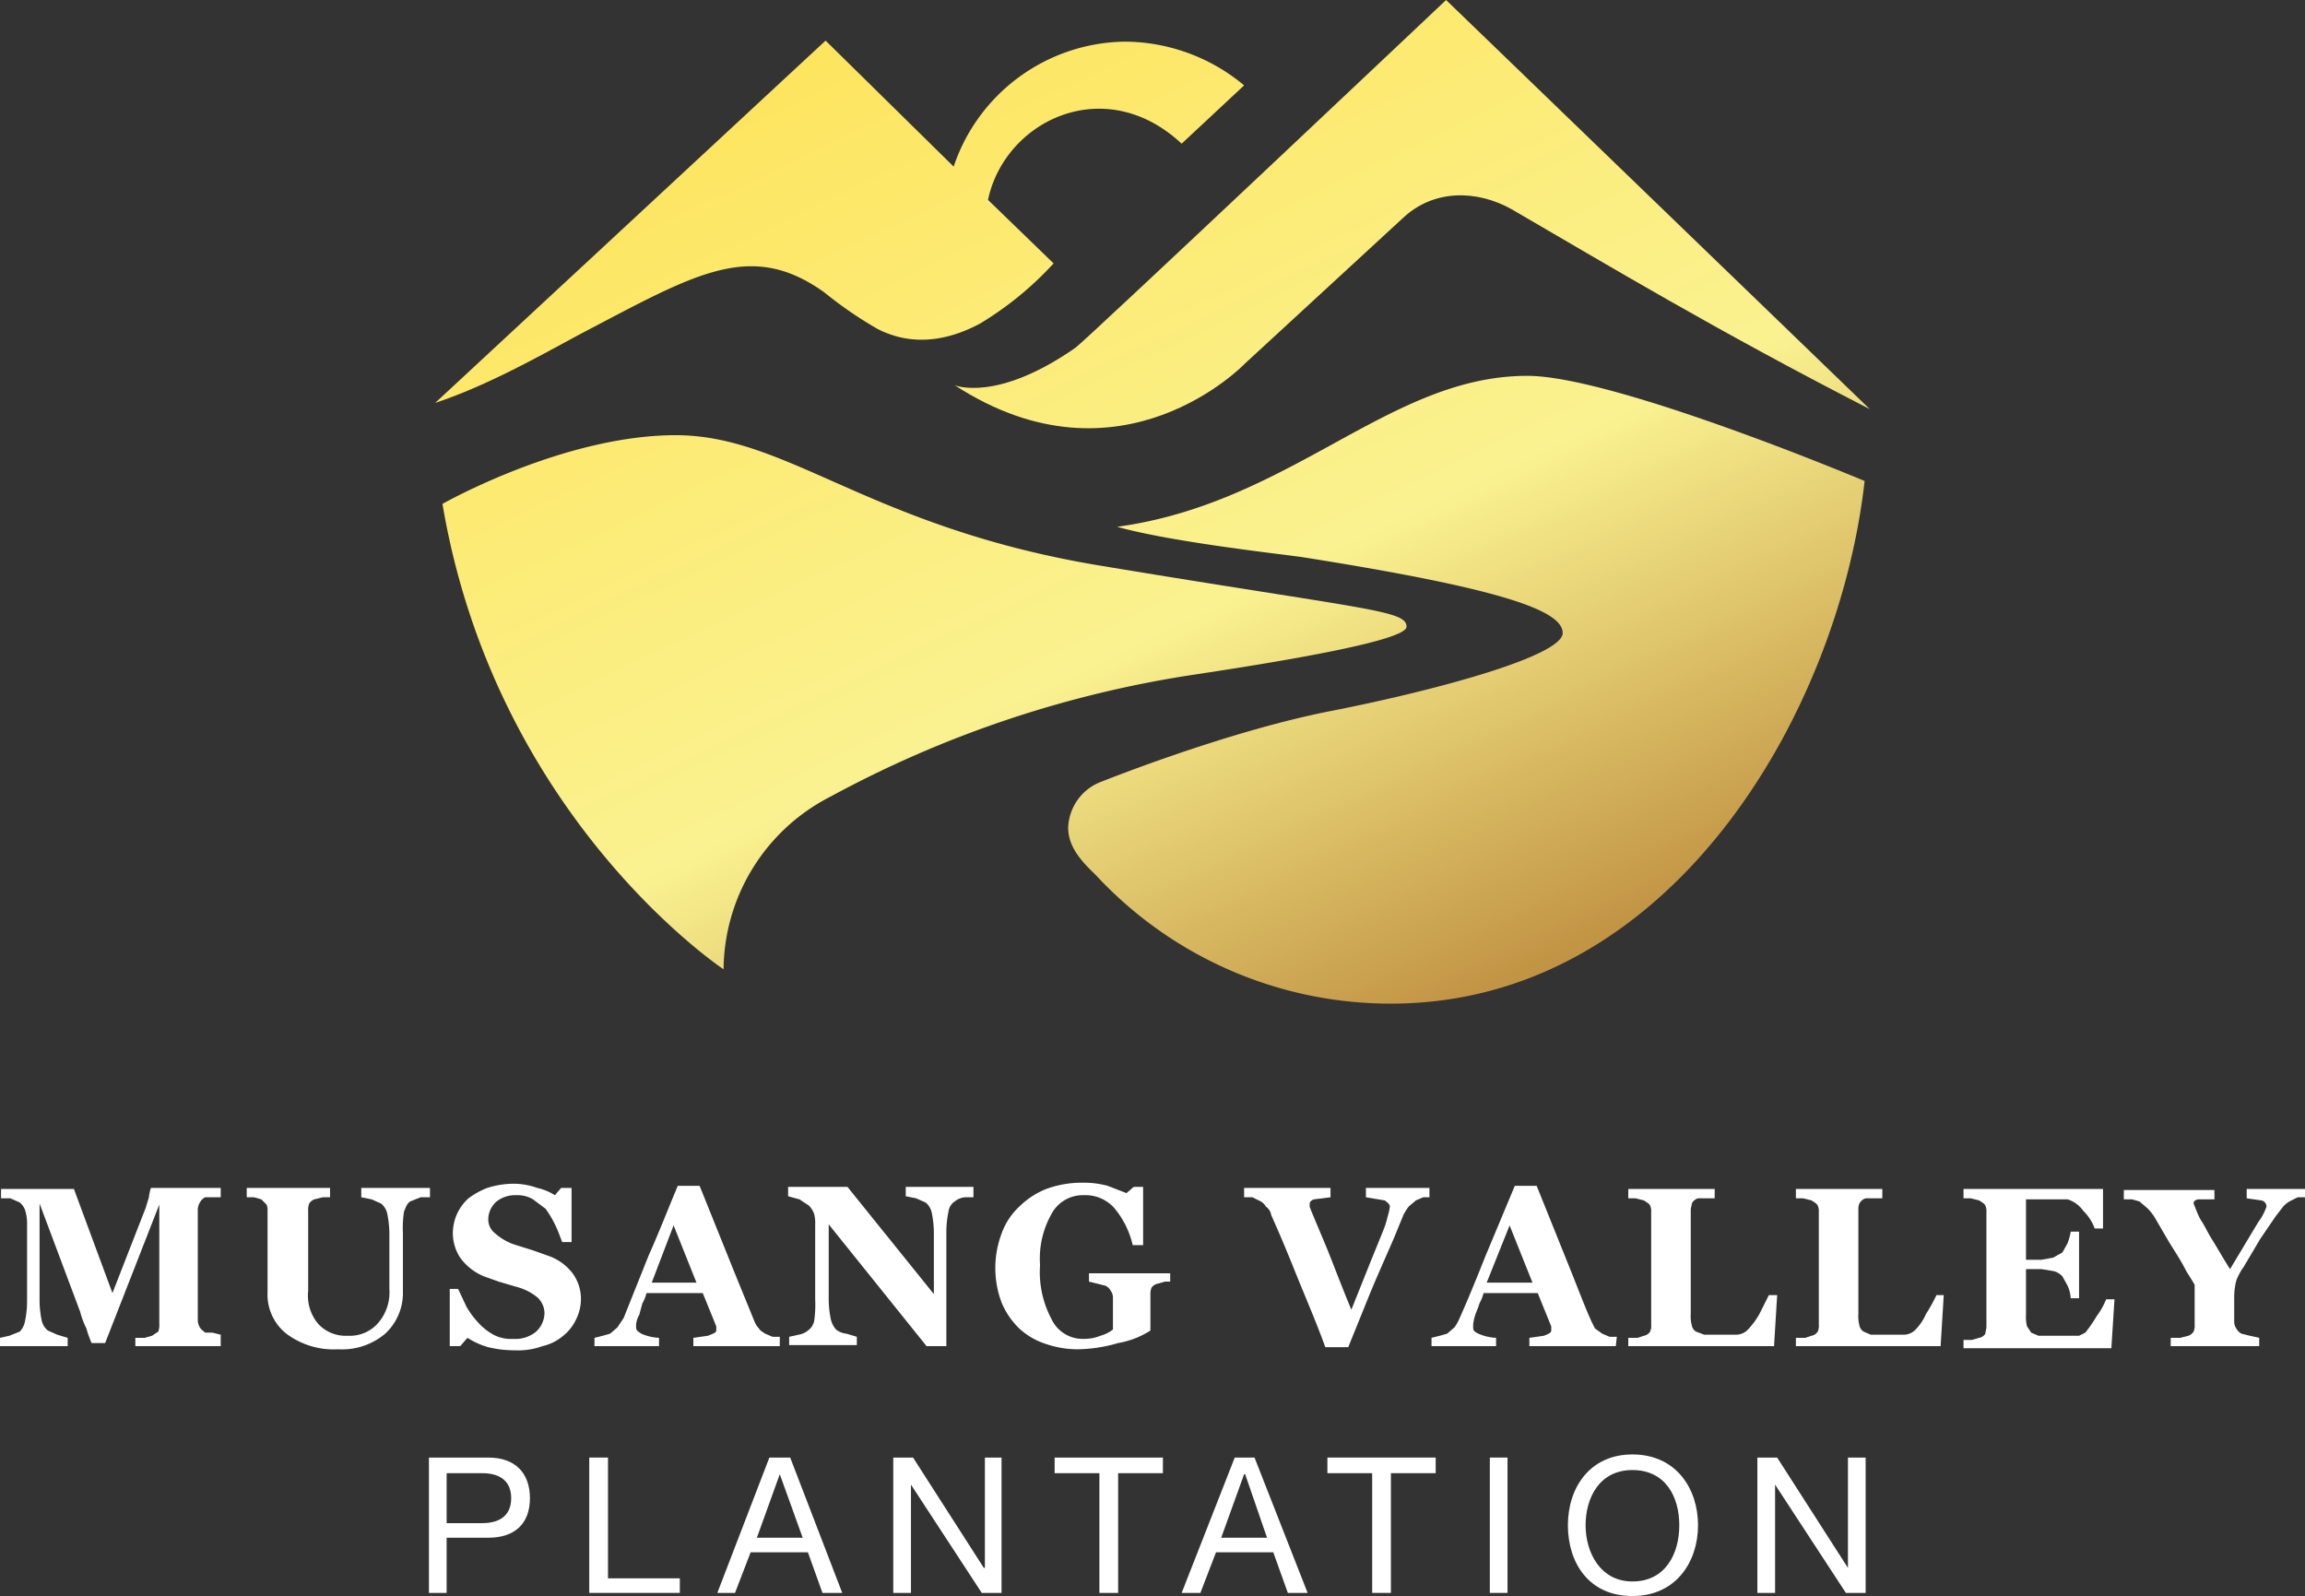 <svg xmlns="http://www.w3.org/2000/svg" xmlns:xlink="http://www.w3.org/1999/xlink" viewBox="0 0 221.4 153.3"><rect x="0" y="0" width="221.4" height="153.3" fill="#333333" stroke="none"/><defs><style>.cls-1{fill:url(#linear-gradient);}.cls-2{fill:url(#linear-gradient-2);}.cls-3{fill:url(#linear-gradient-3);}.cls-4{fill:url(#linear-gradient-4);}.cls-5{fill:#fff;}</style><linearGradient id="linear-gradient" x1="126.7" y1="120.18" x2="45.55" y2="-50.24" gradientUnits="userSpaceOnUse"><stop offset="0" stop-color="#d59b29"/><stop offset="0" stop-color="#ae732a"/><stop offset="0.32" stop-color="#faf290"/><stop offset="0.68" stop-color="#fee45c"/><stop offset="1" stop-color="#feef7c"/></linearGradient><linearGradient id="linear-gradient-2" x1="165.83" y1="101.55" x2="84.68" y2="-68.87" xlink:href="#linear-gradient"/><linearGradient id="linear-gradient-3" x1="120.16" y1="123.29" x2="39.01" y2="-47.13" xlink:href="#linear-gradient"/><linearGradient id="linear-gradient-4" x1="160.3" y1="104.18" x2="79.15" y2="-66.24" xlink:href="#linear-gradient"/></defs><title>Asset 10</title><g id="Layer_2" data-name="Layer 2"><g id="Layer_1-2" data-name="Layer 1"><path class="cls-1" d="M79.2,28.1a38.2,38.2,0,0,0,5.1,3.5c4.1,2.1,7.9.5,9.8-.5a31.8,31.8,0,0,0,7.1-5.8l-6.3-6.1c1.6-7.6,11.2-12.3,18.6-5.4l6-5.6A18,18,0,0,0,108,4,17.6,17.6,0,0,0,91.6,16L79.3,3.9,41.8,38.7c5.1-1.7,10-4.5,14.1-6.7C66.8,26.3,72.1,23,79.2,28.1Z"/><path class="cls-2" d="M119.6,34.9l15.2-14c2.9-2.7,7-2.7,10.4-.8,9.3,5.4,19.4,11.5,34.4,19.2L138.9,0s-34.5,32.6-35.6,33.4C95.7,38.7,91.7,37,91.7,37,107.7,47.4,119.6,34.9,119.6,34.9Z"/><path class="cls-3" d="M135.1,60.2c0-1.6-3.7-1.6-29.6-5.9C83.4,50.6,75.7,41.8,64.9,41.8s-22.4,6.6-22.4,6.6c5.1,30.2,27,44.7,27,44.7A18.8,18.8,0,0,1,79.8,76.5a106.4,106.4,0,0,1,34.9-11.7C122,63.7,135.1,61.6,135.1,60.2Z"/><path class="cls-4" d="M107.3,50.6c5,1.4,14.7,2.5,17.7,2.9,19,3,25.1,5.1,25.1,7.3s-12.1,5.5-22.3,7.5-22.3,6.9-22.3,6.9a4.9,4.9,0,0,0-2.9,4.3c0,2.1,1.7,3.6,2.7,4.6a38.6,38.6,0,0,0,28.3,12.3c26.9,0,43-27.9,45.5-50.2,0,0-24-10.1-32.4-10.1C133.4,36.1,124.1,48.3,107.3,50.6Z"/><path class="cls-5" d="M21.2,129.3H13v-.8h.9l.7-.2.6-.4a1.9,1.9,0,0,0,.1-.8V115.7L10.1,129H8.8a9.3,9.3,0,0,1-.5-1.4,8.2,8.2,0,0,1-.6-1.6L3.8,115.6v9.2a9.5,9.5,0,0,0,.2,2,1.7,1.7,0,0,0,.6,1l.9.4,1,.3v.8H0v-.8l.9-.2,1-.4a1.9,1.9,0,0,0,.5-1,9.5,9.5,0,0,0,.2-2v-7.5a4.3,4.3,0,0,0-.2-1.2,1.8,1.8,0,0,0-.5-.7l-.9-.4H.1v-.9h7l3.7,10L14,116l.3-1a4.1,4.1,0,0,1,.2-.9h6.7v.9H19.7a1.2,1.2,0,0,0-.5.5,1.4,1.4,0,0,0-.2.6v10.8a1.4,1.4,0,0,0,.2.6c.1.2.3.3.5.5h.7l.8.2Z"/><path class="cls-5" d="M41.3,115h-.9l-1,.4c-.3.2-.4.5-.6,1a10.4,10.4,0,0,0-.1,2v5.7a5.3,5.3,0,0,1-1.7,4,6.4,6.4,0,0,1-4.5,1.5,7.6,7.6,0,0,1-5-1.5,4.8,4.8,0,0,1-1.8-4v-7.8a1.3,1.3,0,0,0-.1-.6l-.5-.5-.7-.2h-.7v-.9h8v.9H31l-.8.2a1,1,0,0,0-.5.4,1.7,1.7,0,0,0-.1.7V124a4.2,4.2,0,0,0,1,3.2,3.6,3.6,0,0,0,2.8,1.1,3.6,3.6,0,0,0,2.9-1.2,4.5,4.5,0,0,0,1.1-3.3v-5.1a9.8,9.8,0,0,0-.2-2.1,1.7,1.7,0,0,0-.6-1l-.9-.4-1-.2v-.9h6.6Z"/><path class="cls-5" d="M49.5,129.7a10.9,10.9,0,0,1-2.6-.3,7.5,7.5,0,0,1-2-.9l-.7.8h-1v-5.5H44l.8,1.7a8.3,8.3,0,0,0,1.1,1.5,5.7,5.7,0,0,0,1.5,1.2,3.6,3.6,0,0,0,1.9.4,3.1,3.1,0,0,0,2.2-.7,2.5,2.5,0,0,0,.8-1.8,2.1,2.1,0,0,0-.7-1.5,5.3,5.3,0,0,0-2-1l-1.7-.5-1.4-.5a5.3,5.3,0,0,1-2.3-1.8,4.3,4.3,0,0,1-.7-2.5,4.5,4.5,0,0,1,1.5-3.2,7.7,7.7,0,0,1,1.8-1,8.6,8.6,0,0,1,2.4-.4,6.7,6.7,0,0,1,2.4.4,5.4,5.4,0,0,1,1.7.7l.6-.7h1v5.2H54c-.2-.5-.4-1.1-.7-1.7a9.9,9.9,0,0,0-.9-1.5l-1.2-.9a2.9,2.9,0,0,0-1.6-.4,2.9,2.9,0,0,0-1.9.6,2.3,2.3,0,0,0-.8,1.7,1.7,1.7,0,0,0,.7,1.4,5.3,5.3,0,0,0,2,1.1l1.6.5,1.4.5a5,5,0,0,1,2.4,1.7,4.2,4.2,0,0,1,.8,2.6,4.5,4.5,0,0,1-.5,1.9,4.4,4.4,0,0,1-1.2,1.5,4.7,4.7,0,0,1-2,1A6.8,6.8,0,0,1,49.5,129.7Z"/><path class="cls-5" d="M74.9,129.3H66.6v-.8l1.4-.2c.5-.2.8-.3.8-.5v-.4l-1.3-3.2H62.1a4.2,4.2,0,0,1-.4,1l-.3,1.1a2.3,2.3,0,0,0-.3.9v.3c0,.3.2.4.5.6a4.7,4.7,0,0,0,1.7.4v.8H57.1v-.8l.8-.2.7-.2.7-.6.6-.9,2.4-6c.9-2,1.8-4.3,2.8-6.7h2.1l3.3,8.2,2,4.9a2.1,2.1,0,0,0,.4.6c.1.2.3.3.6.5l.7.3h.7Zm-8-6.1-2.2-5.5-2.1,5.5Z"/><path class="cls-5" d="M93.5,115h-.8a1.8,1.8,0,0,0-1,.4,1.4,1.4,0,0,0-.6,1,9.5,9.5,0,0,0-.2,2v10.9H89l-9.4-11.7v7.1a9.5,9.5,0,0,0,.2,2,2.3,2.3,0,0,0,.5,1,1.9,1.9,0,0,0,1,.4l1,.3v.8H75.8v-.8l.9-.2a1.9,1.9,0,0,0,.9-.4,1.5,1.5,0,0,0,.6-.9,11,11,0,0,0,.1-2.1v-7.2a3.4,3.4,0,0,0-.1-1,2.2,2.2,0,0,0-.5-.8l-.9-.6-1.1-.3v-.9h5.7l8.3,10.3v-5.7a9.8,9.8,0,0,0-.2-2.1,1.7,1.7,0,0,0-.6-1l-.9-.4-1-.2v-.9h6.5Z"/><path class="cls-5" d="M112.4,123.1h-.5l-.7.2a.9.9,0,0,0-.6.4,1.7,1.7,0,0,0-.1.7v3.4a8.3,8.3,0,0,1-3.1,1.2,14.3,14.3,0,0,1-3.9.6,9.4,9.4,0,0,1-3-.5,6.8,6.8,0,0,1-2.6-1.5,7.4,7.4,0,0,1-1.7-2.5,9.4,9.4,0,0,1,0-6.6,6.5,6.5,0,0,1,1.7-2.6,7.8,7.8,0,0,1,2.6-1.7,9.9,9.9,0,0,1,3.5-.6,8.8,8.8,0,0,1,2.4.3l1.8.7.7-.6h.9v5.6h-1A8.5,8.5,0,0,0,107,116a3.7,3.7,0,0,0-2.9-1.2,3.4,3.4,0,0,0-3.1,1.8,8.7,8.7,0,0,0-1.1,4.9,9.6,9.6,0,0,0,1.1,5.2,3.3,3.3,0,0,0,3.1,1.9,4.1,4.1,0,0,0,1.6-.3,3.4,3.4,0,0,0,1.2-.6v-3.1a1.1,1.1,0,0,0-.2-.6,1.2,1.2,0,0,0-.5-.5l-.8-.2-.8-.2v-.8h7.8Z"/><path class="cls-5" d="M137.3,115h-.6l-.7.3-.7.6a5.6,5.6,0,0,0-.5.8l-.9,2.2-1.4,3.2q-.7,1.6-1.5,3.6l-1.5,3.7h-2.2c-.9-2.5-2-5-3-7.5s-1.8-4.3-2.2-5.2a1.2,1.2,0,0,0-.5-.8,1.4,1.4,0,0,0-.7-.6l-.6-.3h-.8v-.9h8.3v.9l-1.6.2c-.3.1-.4.3-.4.4v.3c0,.1.1.2.1.3l1.3,3.1c.6,1.4,1.4,3.6,2.6,6.5l1.8-4.5,1.3-3.2a9.3,9.3,0,0,0,.4-1.3,5.1,5.1,0,0,0,.2-.9c0-.2-.2-.4-.5-.6l-1.8-.3v-.9h6.1Z"/><path class="cls-5" d="M155.2,129.3h-8.3v-.8l1.4-.2c.5-.2.7-.3.7-.5v-.4l-1.3-3.2h-5.2a4.2,4.2,0,0,1-.4,1c-.1.4-.3.8-.4,1.1a5.1,5.1,0,0,0-.2.9v.3c0,.3.1.4.5.6a4.7,4.7,0,0,0,1.7.4v.8h-6.2v-.8l.8-.2.7-.2.7-.6a4.1,4.1,0,0,0,.5-.9c.9-2,1.7-4,2.5-6l2.8-6.7h2.1l3.3,8.2c.8,2,1.4,3.6,2,4.9l.3.6.7.5.7.3h.7Zm-8-6.1-2.2-5.5-2.2,5.5Z"/><path class="cls-5" d="M170.7,124.4l-.3,4.9h-14v-.8h.9l.6-.2a.9.9,0,0,0,.6-.4,1.5,1.5,0,0,0,.1-.7V116.4a1.3,1.3,0,0,0-.1-.6c-.1-.2-.3-.3-.6-.5l-.8-.2h-.7v-.9h8.3v.9h-1.6a1,1,0,0,0-.6.5c0,.2-.1.4-.1.6v10a3.4,3.4,0,0,0,.1,1.1.9.9,0,0,0,.4.6l.8.3h3a1.6,1.6,0,0,0,1.1-.4,7.4,7.4,0,0,0,1.2-1.6l.9-1.8Z"/><path class="cls-5" d="M186.7,124.4l-.3,4.9H172.5v-.8h.9l.6-.2a.9.9,0,0,0,.6-.4,1.5,1.5,0,0,0,.1-.7V116.4a1.3,1.3,0,0,0-.1-.6c-.1-.2-.3-.3-.6-.5l-.8-.2h-.7v-.9h8.3v.9h-1.6a1,1,0,0,0-.6.5,1.3,1.3,0,0,0-.1.6v10a3.4,3.4,0,0,0,.1,1.1.9.9,0,0,0,.4.6l.7.3h3.1a1.6,1.6,0,0,0,1.1-.4,5,5,0,0,0,1.1-1.6,16.2,16.2,0,0,0,1-1.8Z"/><path class="cls-5" d="M202,118h-.8a4.5,4.5,0,0,0-1.1-1.7,2.9,2.9,0,0,0-1.5-1.1h-4V121h1.5l1.1-.2.9-.5.5-.9a6.1,6.1,0,0,0,.3-1.1h.8v6.4h-.8a3.5,3.5,0,0,0-.3-1.2l-.5-.9a1.8,1.8,0,0,0-.8-.5l-1.2-.2h-1.5v4.4a3.7,3.7,0,0,0,.1,1.1l.4.6.7.3h3.9l.6-.3a14.2,14.2,0,0,0,1.1-1.6,7,7,0,0,0,.9-1.6h.8l-.3,4.7H188.6v-.8h.8l.7-.2a.9.9,0,0,0,.6-.4c0-.2.1-.4.1-.7V116.4a1.3,1.3,0,0,0-.1-.6c-.1-.2-.3-.3-.6-.5l-.8-.2h-.7v-.9H202Z"/><path class="cls-5" d="M221.4,115h-.7l-.6.3a2.4,2.4,0,0,0-.8.6l-.7.9-1.5,2.2-1.6,2.7a5.7,5.7,0,0,0-.7,1.3,6.5,6.5,0,0,0-.2,1.7V127a1.1,1.1,0,0,0,.2.6,1.2,1.2,0,0,0,.5.5l.8.2.9.2v.8h-8.5v-.8h.9l.8-.2a1,1,0,0,0,.5-.4,1.5,1.5,0,0,0,.1-.7v-3.8l-.3-.5-.5-.8c-.5-1-1.1-1.9-1.6-2.7l-1.4-2.4a4.4,4.4,0,0,0-.8-1l-.7-.6-.7-.2H204v-.9h8.7v.9h-1.6c-.3.1-.4.2-.4.4l.2.5a8,8,0,0,0,.5,1.1c.3.4.6,1.1,1.1,1.9s1,1.7,1.7,2.8l2.7-4.5a5.4,5.4,0,0,0,.8-1.5.6.6,0,0,0-.5-.6l-1.4-.2v-.9h5.6Z"/><path class="cls-5" d="M41.2,140h5.7c2.6,0,4,1.5,4,3.9s-1.4,3.8-4,3.8h-4V153H41.2Zm1.7,6.3h3.4c1.9,0,2.8-.9,2.8-2.4s-.9-2.4-2.8-2.4H42.9Z"/><path class="cls-5" d="M56.6,140h1.8v11.6h6.9V153H56.6Z"/><path class="cls-5" d="M73.9,140h2l5,13H79l-1.4-3.9H72.1L70.6,153H68.9Zm-1.2,7.7h4.4l-2.2-6.1h0Z"/><path class="cls-5" d="M85.8,140h1.9l6.8,10.6h.1V140h1.6v13H94.3l-6.8-10.4h0V153H85.8Z"/><path class="cls-5" d="M105.6,141.5h-4.3V140h10.4v1.5h-4.3V153h-1.8Z"/><path class="cls-5" d="M118.6,140h1.9l5.1,13h-1.9l-1.4-3.9h-5.5l-1.5,3.9h-1.8Zm-1.3,7.7h4.4l-2.1-6.1h-.1Z"/><path class="cls-5" d="M131.8,141.5h-4.3V140h10.4v1.5h-4.3V153h-1.8Z"/><path class="cls-5" d="M143.1,140h1.7v13h-1.7Z"/><path class="cls-5" d="M156.8,139.7c4.2,0,6.3,3.3,6.3,6.8s-2.1,6.8-6.3,6.8-6.2-3.2-6.2-6.8S152.7,139.7,156.8,139.7Zm0,12.2c3.2,0,4.5-2.7,4.5-5.4s-1.3-5.3-4.5-5.3-4.5,2.7-4.5,5.3S153.7,151.9,156.8,151.9Z"/><path class="cls-5" d="M168.8,140h1.9l6.8,10.6h0V140h1.7v13h-1.9l-6.8-10.4h0V153h-1.7Z"/></g></g></svg>
